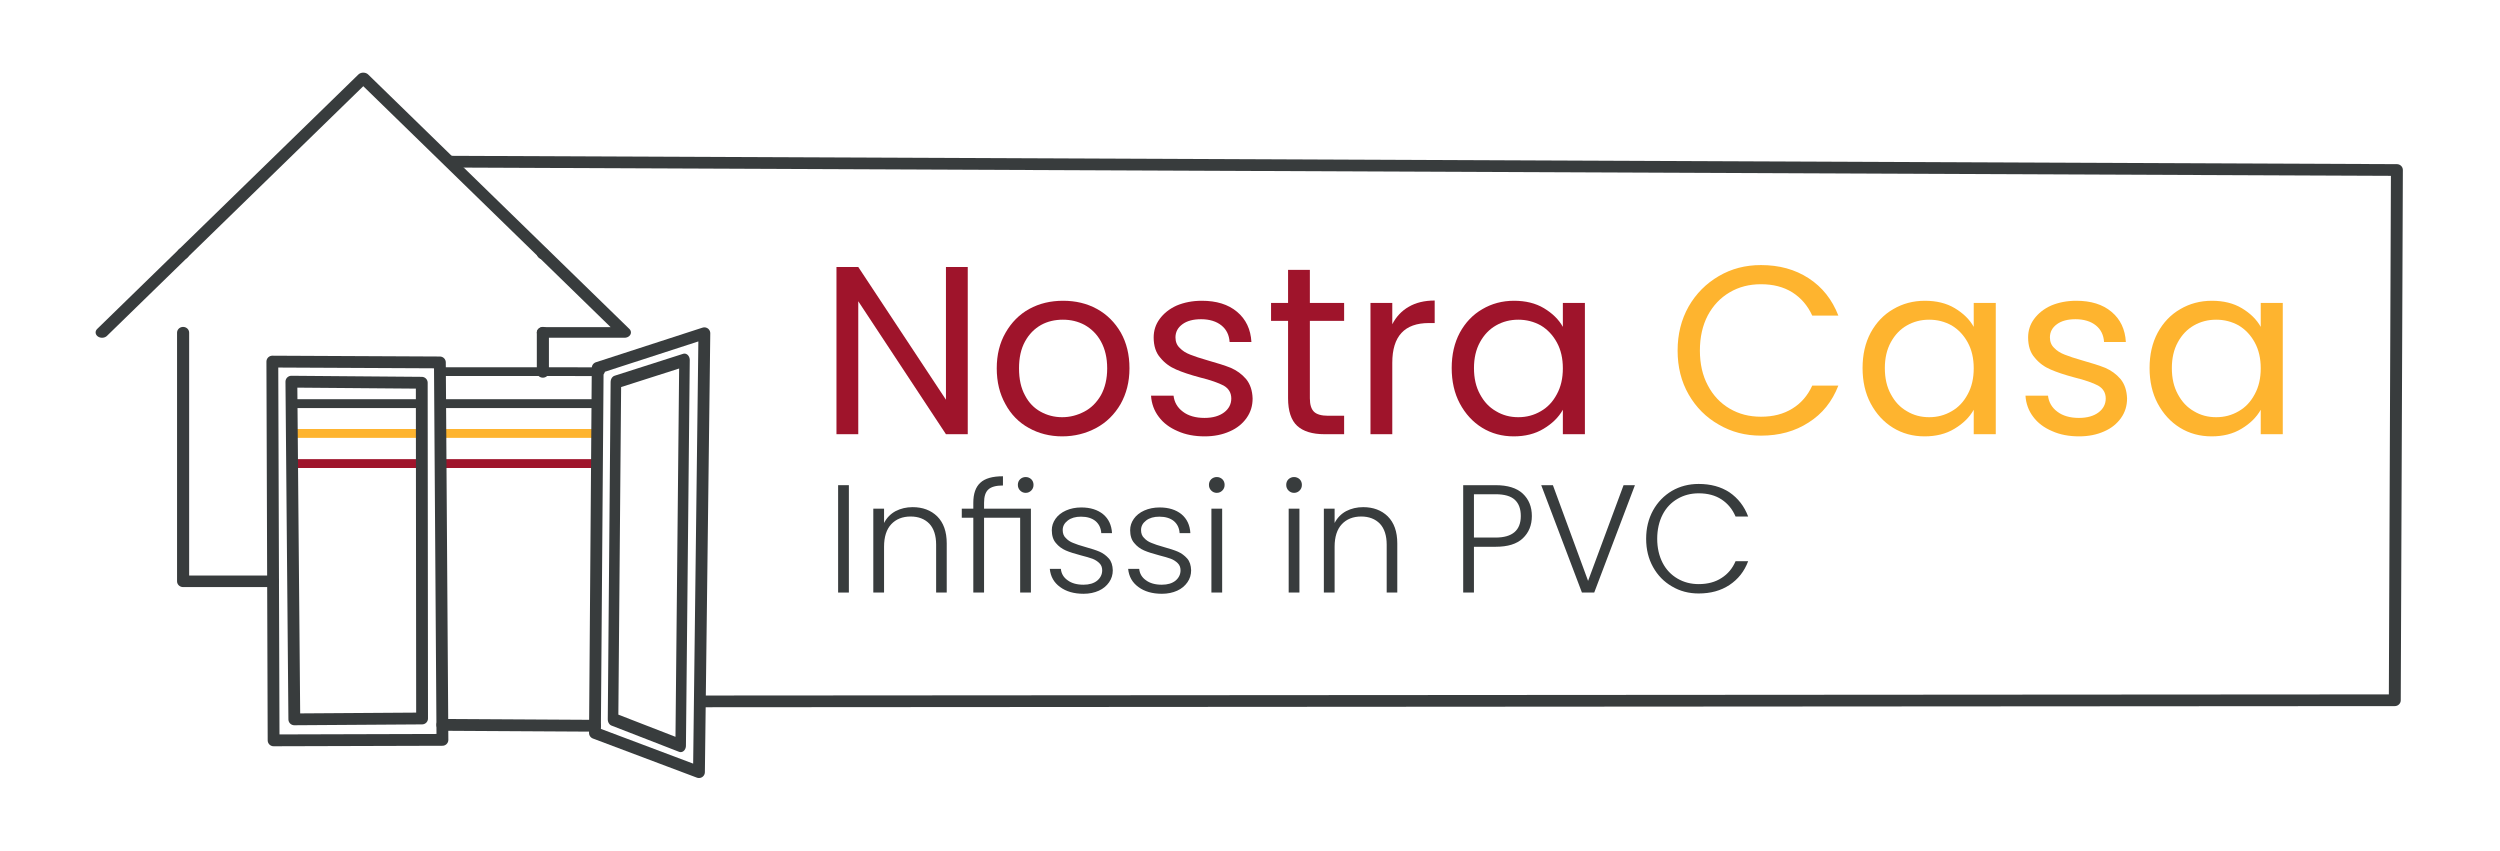 <?xml version="1.0" encoding="UTF-8" standalone="no"?>
<!DOCTYPE svg PUBLIC "-//W3C//DTD SVG 1.1//EN" "http://www.w3.org/Graphics/SVG/1.1/DTD/svg11.dtd">
<svg width="100%" height="100%" viewBox="0 0 3384 1152" version="1.1" xmlns="http://www.w3.org/2000/svg" xmlns:xlink="http://www.w3.org/1999/xlink" xml:space="preserve" xmlns:serif="http://www.serif.com/" style="fill-rule:evenodd;clip-rule:evenodd;stroke-linejoin:round;stroke-miterlimit:1.5;">
    <g transform="matrix(1,0,0,1,-2379.34,-3724.31)">
        <g id="Final" transform="matrix(1,0,0,1,-3464.03,3724.31)">
            <rect x="5843.36" y="0" width="3383.37" height="1151.01" style="fill:none;"/>
            <g transform="matrix(1.126,0,0,1.126,5003.84,-987.619)">
                <g transform="matrix(288,0,0,288,1728.95,1399.08)">
                    <path d="M0.625,-0L0.534,-0L0.168,-0.555L0.168,-0L0.077,-0L0.077,-0.698L0.168,-0.698L0.534,-0.144L0.534,-0.698L0.625,-0.698L0.625,-0Z" style="fill:rgb(159,20,43);fill-rule:nonzero;"/>
                </g>
                <g transform="matrix(288,0,0,288,1931.42,1399.08)">
                    <path d="M0.316,0.009C0.265,0.009 0.218,-0.003 0.177,-0.026C0.135,-0.049 0.102,-0.083 0.079,-0.126C0.055,-0.169 0.043,-0.218 0.043,-0.275C0.043,-0.331 0.055,-0.381 0.08,-0.424C0.104,-0.466 0.137,-0.5 0.179,-0.523C0.221,-0.546 0.268,-0.557 0.32,-0.557C0.372,-0.557 0.419,-0.546 0.461,-0.523C0.503,-0.5 0.536,-0.467 0.561,-0.424C0.585,-0.381 0.597,-0.332 0.597,-0.275C0.597,-0.218 0.584,-0.169 0.56,-0.126C0.535,-0.083 0.501,-0.049 0.458,-0.026C0.415,-0.003 0.368,0.009 0.316,0.009ZM0.316,-0.071C0.349,-0.071 0.379,-0.079 0.408,-0.094C0.437,-0.109 0.46,-0.132 0.478,-0.163C0.495,-0.194 0.504,-0.231 0.504,-0.275C0.504,-0.319 0.495,-0.356 0.478,-0.387C0.461,-0.418 0.438,-0.44 0.41,-0.456C0.382,-0.471 0.352,-0.478 0.319,-0.478C0.286,-0.478 0.255,-0.471 0.228,-0.456C0.2,-0.44 0.178,-0.418 0.161,-0.387C0.144,-0.356 0.136,-0.319 0.136,-0.275C0.136,-0.23 0.144,-0.193 0.161,-0.162C0.177,-0.131 0.199,-0.109 0.226,-0.094C0.253,-0.079 0.283,-0.071 0.316,-0.071Z" style="fill:rgb(159,20,43);fill-rule:nonzero;"/>
                </g>
                <g transform="matrix(288,0,0,288,2115.74,1399.08)">
                    <path d="M0.271,0.009C0.229,0.009 0.191,0.002 0.158,-0.013C0.125,-0.027 0.098,-0.047 0.079,-0.073C0.06,-0.098 0.049,-0.128 0.047,-0.161L0.141,-0.161C0.144,-0.134 0.157,-0.111 0.18,-0.094C0.202,-0.077 0.233,-0.068 0.27,-0.068C0.305,-0.068 0.332,-0.076 0.352,-0.091C0.372,-0.106 0.382,-0.126 0.382,-0.149C0.382,-0.173 0.371,-0.191 0.35,-0.203C0.329,-0.214 0.296,-0.226 0.251,-0.237C0.21,-0.248 0.177,-0.259 0.152,-0.27C0.126,-0.281 0.104,-0.297 0.086,-0.319C0.067,-0.34 0.058,-0.369 0.058,-0.404C0.058,-0.432 0.066,-0.458 0.083,-0.481C0.1,-0.504 0.123,-0.523 0.154,-0.537C0.185,-0.55 0.22,-0.557 0.259,-0.557C0.32,-0.557 0.369,-0.542 0.406,-0.511C0.443,-0.48 0.463,-0.438 0.466,-0.385L0.375,-0.385C0.373,-0.414 0.362,-0.437 0.341,-0.454C0.32,-0.471 0.291,-0.48 0.256,-0.48C0.223,-0.48 0.197,-0.473 0.178,-0.459C0.159,-0.445 0.149,-0.427 0.149,-0.404C0.149,-0.386 0.155,-0.371 0.167,-0.36C0.178,-0.348 0.193,-0.339 0.211,-0.332C0.228,-0.325 0.253,-0.317 0.284,-0.308C0.323,-0.297 0.355,-0.287 0.38,-0.277C0.405,-0.266 0.426,-0.251 0.444,-0.23C0.461,-0.209 0.47,-0.182 0.471,-0.149C0.471,-0.119 0.463,-0.092 0.446,-0.068C0.429,-0.044 0.406,-0.025 0.376,-0.012C0.345,0.002 0.31,0.009 0.271,0.009Z" style="fill:rgb(159,20,43);fill-rule:nonzero;"/>
                </g>
                <g transform="matrix(288,0,0,288,2266.07,1399.08)">
                    <path d="M0.188,-0.473L0.188,-0.15C0.188,-0.123 0.194,-0.105 0.205,-0.094C0.216,-0.083 0.236,-0.077 0.264,-0.077L0.331,-0.077L0.331,-0L0.249,-0C0.198,-0 0.16,-0.012 0.135,-0.035C0.11,-0.058 0.097,-0.097 0.097,-0.15L0.097,-0.473L0.026,-0.473L0.026,-0.548L0.097,-0.548L0.097,-0.686L0.188,-0.686L0.188,-0.548L0.331,-0.548L0.331,-0.473L0.188,-0.473Z" style="fill:rgb(159,20,43);fill-rule:nonzero;"/>
                </g>
                <g transform="matrix(288,0,0,288,2370.91,1399.08)">
                    <path d="M0.168,-0.459C0.184,-0.49 0.207,-0.515 0.237,-0.532C0.266,-0.549 0.302,-0.558 0.345,-0.558L0.345,-0.464L0.321,-0.464C0.219,-0.464 0.168,-0.409 0.168,-0.298L0.168,-0L0.077,-0L0.077,-0.548L0.168,-0.548L0.168,-0.459Z" style="fill:rgb(159,20,43);fill-rule:nonzero;"/>
                </g>
                <g transform="matrix(288,0,0,288,2478.33,1399.08)">
                    <path d="M0.043,-0.276C0.043,-0.332 0.054,-0.381 0.077,-0.424C0.1,-0.466 0.131,-0.499 0.171,-0.522C0.21,-0.545 0.254,-0.557 0.303,-0.557C0.351,-0.557 0.393,-0.547 0.428,-0.526C0.463,-0.505 0.49,-0.479 0.507,-0.448L0.507,-0.548L0.599,-0.548L0.599,-0L0.507,-0L0.507,-0.102C0.489,-0.07 0.462,-0.044 0.427,-0.023C0.391,-0.001 0.349,0.009 0.302,0.009C0.253,0.009 0.209,-0.003 0.17,-0.027C0.131,-0.051 0.1,-0.085 0.077,-0.128C0.054,-0.171 0.043,-0.221 0.043,-0.276ZM0.507,-0.275C0.507,-0.316 0.499,-0.352 0.482,-0.383C0.465,-0.414 0.443,-0.437 0.415,-0.454C0.386,-0.47 0.355,-0.478 0.321,-0.478C0.287,-0.478 0.256,-0.47 0.228,-0.454C0.2,-0.438 0.178,-0.415 0.161,-0.384C0.144,-0.353 0.136,-0.317 0.136,-0.276C0.136,-0.234 0.144,-0.198 0.161,-0.167C0.178,-0.135 0.2,-0.112 0.228,-0.096C0.256,-0.079 0.287,-0.071 0.321,-0.071C0.355,-0.071 0.386,-0.079 0.415,-0.096C0.443,-0.112 0.465,-0.135 0.482,-0.167C0.499,-0.198 0.507,-0.234 0.507,-0.275Z" style="fill:rgb(159,20,43);fill-rule:nonzero;"/>
                </g>
                <g transform="matrix(288,0,0,288,2749.91,1399.08)">
                    <path d="M0.043,-0.349C0.043,-0.417 0.058,-0.478 0.089,-0.533C0.12,-0.587 0.162,-0.629 0.215,-0.66C0.268,-0.691 0.326,-0.706 0.391,-0.706C0.467,-0.706 0.533,-0.688 0.59,-0.651C0.647,-0.614 0.688,-0.562 0.714,-0.495L0.605,-0.495C0.586,-0.537 0.558,-0.569 0.522,-0.592C0.485,-0.615 0.442,-0.626 0.391,-0.626C0.342,-0.626 0.299,-0.615 0.26,-0.592C0.221,-0.569 0.191,-0.537 0.169,-0.496C0.147,-0.454 0.136,-0.405 0.136,-0.349C0.136,-0.294 0.147,-0.245 0.169,-0.204C0.191,-0.162 0.221,-0.13 0.26,-0.107C0.299,-0.084 0.342,-0.073 0.391,-0.073C0.442,-0.073 0.485,-0.084 0.522,-0.107C0.558,-0.129 0.586,-0.161 0.605,-0.203L0.714,-0.203C0.688,-0.136 0.647,-0.085 0.59,-0.049C0.533,-0.012 0.467,0.006 0.391,0.006C0.326,0.006 0.268,-0.009 0.215,-0.04C0.162,-0.07 0.12,-0.112 0.089,-0.166C0.058,-0.22 0.043,-0.281 0.043,-0.349Z" style="fill:rgb(254,180,47);fill-rule:nonzero;"/>
                </g>
                <g transform="matrix(288,0,0,288,2972.25,1399.08)">
                    <path d="M0.043,-0.276C0.043,-0.332 0.054,-0.381 0.077,-0.424C0.1,-0.466 0.131,-0.499 0.171,-0.522C0.21,-0.545 0.254,-0.557 0.303,-0.557C0.351,-0.557 0.393,-0.547 0.428,-0.526C0.463,-0.505 0.49,-0.479 0.507,-0.448L0.507,-0.548L0.599,-0.548L0.599,-0L0.507,-0L0.507,-0.102C0.489,-0.07 0.462,-0.044 0.427,-0.023C0.391,-0.001 0.349,0.009 0.302,0.009C0.253,0.009 0.209,-0.003 0.17,-0.027C0.131,-0.051 0.1,-0.085 0.077,-0.128C0.054,-0.171 0.043,-0.221 0.043,-0.276ZM0.507,-0.275C0.507,-0.316 0.499,-0.352 0.482,-0.383C0.465,-0.414 0.443,-0.437 0.415,-0.454C0.386,-0.47 0.355,-0.478 0.321,-0.478C0.287,-0.478 0.256,-0.47 0.228,-0.454C0.2,-0.438 0.178,-0.415 0.161,-0.384C0.144,-0.353 0.136,-0.317 0.136,-0.276C0.136,-0.234 0.144,-0.198 0.161,-0.167C0.178,-0.135 0.2,-0.112 0.228,-0.096C0.256,-0.079 0.287,-0.071 0.321,-0.071C0.355,-0.071 0.386,-0.079 0.415,-0.096C0.443,-0.112 0.465,-0.135 0.482,-0.167C0.499,-0.198 0.507,-0.234 0.507,-0.275Z" style="fill:rgb(254,180,47);fill-rule:nonzero;"/>
                </g>
                <g transform="matrix(288,0,0,288,3166.94,1399.08)">
                    <path d="M0.271,0.009C0.229,0.009 0.191,0.002 0.158,-0.013C0.125,-0.027 0.098,-0.047 0.079,-0.073C0.06,-0.098 0.049,-0.128 0.047,-0.161L0.141,-0.161C0.144,-0.134 0.157,-0.111 0.18,-0.094C0.202,-0.077 0.233,-0.068 0.27,-0.068C0.305,-0.068 0.332,-0.076 0.352,-0.091C0.372,-0.106 0.382,-0.126 0.382,-0.149C0.382,-0.173 0.371,-0.191 0.35,-0.203C0.329,-0.214 0.296,-0.226 0.251,-0.237C0.21,-0.248 0.177,-0.259 0.152,-0.27C0.126,-0.281 0.104,-0.297 0.086,-0.319C0.067,-0.34 0.058,-0.369 0.058,-0.404C0.058,-0.432 0.066,-0.458 0.083,-0.481C0.1,-0.504 0.123,-0.523 0.154,-0.537C0.185,-0.55 0.22,-0.557 0.259,-0.557C0.32,-0.557 0.369,-0.542 0.406,-0.511C0.443,-0.48 0.463,-0.438 0.466,-0.385L0.375,-0.385C0.373,-0.414 0.362,-0.437 0.341,-0.454C0.32,-0.471 0.291,-0.48 0.256,-0.48C0.223,-0.48 0.197,-0.473 0.178,-0.459C0.159,-0.445 0.149,-0.427 0.149,-0.404C0.149,-0.386 0.155,-0.371 0.167,-0.36C0.178,-0.348 0.193,-0.339 0.211,-0.332C0.228,-0.325 0.253,-0.317 0.284,-0.308C0.323,-0.297 0.355,-0.287 0.38,-0.277C0.405,-0.266 0.426,-0.251 0.444,-0.23C0.461,-0.209 0.47,-0.182 0.471,-0.149C0.471,-0.119 0.463,-0.092 0.446,-0.068C0.429,-0.044 0.406,-0.025 0.376,-0.012C0.345,0.002 0.31,0.009 0.271,0.009Z" style="fill:rgb(254,180,47);fill-rule:nonzero;"/>
                </g>
                <g transform="matrix(288,0,0,288,3317.27,1399.08)">
                    <path d="M0.043,-0.276C0.043,-0.332 0.054,-0.381 0.077,-0.424C0.1,-0.466 0.131,-0.499 0.171,-0.522C0.21,-0.545 0.254,-0.557 0.303,-0.557C0.351,-0.557 0.393,-0.547 0.428,-0.526C0.463,-0.505 0.49,-0.479 0.507,-0.448L0.507,-0.548L0.599,-0.548L0.599,-0L0.507,-0L0.507,-0.102C0.489,-0.07 0.462,-0.044 0.427,-0.023C0.391,-0.001 0.349,0.009 0.302,0.009C0.253,0.009 0.209,-0.003 0.17,-0.027C0.131,-0.051 0.1,-0.085 0.077,-0.128C0.054,-0.171 0.043,-0.221 0.043,-0.276ZM0.507,-0.275C0.507,-0.316 0.499,-0.352 0.482,-0.383C0.465,-0.414 0.443,-0.437 0.415,-0.454C0.386,-0.47 0.355,-0.478 0.321,-0.478C0.287,-0.478 0.256,-0.47 0.228,-0.454C0.2,-0.438 0.178,-0.415 0.161,-0.384C0.144,-0.353 0.136,-0.317 0.136,-0.276C0.136,-0.234 0.144,-0.198 0.161,-0.167C0.178,-0.135 0.2,-0.112 0.228,-0.096C0.256,-0.079 0.287,-0.071 0.321,-0.071C0.355,-0.071 0.386,-0.079 0.415,-0.096C0.443,-0.112 0.465,-0.135 0.482,-0.167C0.499,-0.198 0.507,-0.234 0.507,-0.275Z" style="fill:rgb(254,180,47);fill-rule:nonzero;"/>
                </g>
            </g>
            <g transform="matrix(0.722,0,0,0.722,5712.91,-208.055)">
                <g transform="matrix(288,0,0,288,1728.95,1399.08)">
                    <rect x="0.08" y="-0.699" width="0.07" height="0.699" style="fill:rgb(56,60,61);fill-rule:nonzero;"/>
                </g>
                <g transform="matrix(288,0,0,288,1794.91,1399.08)">
                    <path d="M0.336,-0.556C0.401,-0.556 0.455,-0.536 0.496,-0.496C0.537,-0.455 0.558,-0.397 0.558,-0.32L0.558,-0L0.489,-0L0.489,-0.312C0.489,-0.371 0.474,-0.417 0.445,-0.448C0.415,-0.479 0.374,-0.495 0.323,-0.495C0.27,-0.495 0.228,-0.478 0.197,-0.445C0.166,-0.412 0.15,-0.363 0.15,-0.298L0.15,-0L0.08,-0L0.08,-0.546L0.15,-0.546L0.15,-0.453C0.167,-0.486 0.192,-0.512 0.225,-0.53C0.258,-0.547 0.295,-0.556 0.336,-0.556Z" style="fill:rgb(56,60,61);fill-rule:nonzero;"/>
                </g>
                <g transform="matrix(288,0,0,288,1977.21,1399.08)">
                    <path d="M0.168,-0.546L0.473,-0.546L0.473,-0L0.403,-0L0.403,-0.487L0.168,-0.487L0.168,-0L0.098,-0L0.098,-0.487L0.023,-0.487L0.023,-0.546L0.098,-0.546L0.098,-0.584C0.098,-0.643 0.113,-0.687 0.144,-0.715C0.174,-0.743 0.223,-0.757 0.291,-0.757L0.291,-0.697C0.246,-0.697 0.214,-0.688 0.196,-0.671C0.177,-0.654 0.168,-0.625 0.168,-0.584L0.168,-0.546ZM0.439,-0.752C0.453,-0.752 0.465,-0.747 0.475,-0.738C0.485,-0.728 0.49,-0.716 0.49,-0.701C0.49,-0.686 0.485,-0.674 0.475,-0.664C0.465,-0.654 0.453,-0.649 0.439,-0.649C0.425,-0.649 0.413,-0.654 0.403,-0.664C0.393,-0.674 0.388,-0.686 0.388,-0.701C0.388,-0.716 0.393,-0.728 0.403,-0.738C0.413,-0.747 0.425,-0.752 0.439,-0.752Z" style="fill:rgb(56,60,61);fill-rule:nonzero;"/>
                </g>
                <g transform="matrix(288,0,0,288,2135.03,1399.08)">
                    <path d="M0.268,0.008C0.205,0.008 0.154,-0.007 0.115,-0.036C0.075,-0.065 0.053,-0.104 0.048,-0.154L0.12,-0.154C0.123,-0.123 0.138,-0.098 0.164,-0.08C0.189,-0.061 0.224,-0.051 0.267,-0.051C0.305,-0.051 0.335,-0.06 0.357,-0.078C0.378,-0.096 0.389,-0.118 0.389,-0.145C0.389,-0.164 0.383,-0.179 0.371,-0.191C0.359,-0.203 0.344,-0.213 0.326,-0.22C0.307,-0.227 0.282,-0.234 0.251,-0.242C0.21,-0.253 0.177,-0.263 0.152,-0.274C0.127,-0.285 0.105,-0.301 0.088,-0.322C0.07,-0.342 0.061,-0.371 0.061,-0.406C0.061,-0.433 0.069,-0.457 0.085,-0.48C0.101,-0.503 0.124,-0.521 0.153,-0.534C0.182,-0.547 0.216,-0.554 0.253,-0.554C0.312,-0.554 0.359,-0.539 0.395,-0.51C0.431,-0.48 0.45,-0.439 0.453,-0.387L0.383,-0.387C0.381,-0.419 0.369,-0.445 0.346,-0.465C0.323,-0.484 0.291,-0.494 0.251,-0.494C0.216,-0.494 0.187,-0.486 0.165,-0.469C0.143,-0.452 0.132,-0.432 0.132,-0.407C0.132,-0.386 0.138,-0.368 0.152,-0.355C0.165,-0.341 0.181,-0.33 0.2,-0.323C0.219,-0.315 0.245,-0.306 0.278,-0.297C0.317,-0.286 0.349,-0.276 0.372,-0.266C0.395,-0.256 0.415,-0.241 0.432,-0.222C0.449,-0.203 0.457,-0.177 0.458,-0.145C0.458,-0.116 0.45,-0.09 0.434,-0.067C0.418,-0.044 0.396,-0.025 0.367,-0.012C0.338,0.001 0.305,0.008 0.268,0.008Z" style="fill:rgb(56,60,61);fill-rule:nonzero;"/>
                </g>
                <g transform="matrix(288,0,0,288,2281.91,1399.08)">
                    <path d="M0.268,0.008C0.205,0.008 0.154,-0.007 0.115,-0.036C0.075,-0.065 0.053,-0.104 0.048,-0.154L0.12,-0.154C0.123,-0.123 0.138,-0.098 0.164,-0.08C0.189,-0.061 0.224,-0.051 0.267,-0.051C0.305,-0.051 0.335,-0.06 0.357,-0.078C0.378,-0.096 0.389,-0.118 0.389,-0.145C0.389,-0.164 0.383,-0.179 0.371,-0.191C0.359,-0.203 0.344,-0.213 0.326,-0.22C0.307,-0.227 0.282,-0.234 0.251,-0.242C0.21,-0.253 0.177,-0.263 0.152,-0.274C0.127,-0.285 0.105,-0.301 0.088,-0.322C0.07,-0.342 0.061,-0.371 0.061,-0.406C0.061,-0.433 0.069,-0.457 0.085,-0.48C0.101,-0.503 0.124,-0.521 0.153,-0.534C0.182,-0.547 0.216,-0.554 0.253,-0.554C0.312,-0.554 0.359,-0.539 0.395,-0.51C0.431,-0.48 0.45,-0.439 0.453,-0.387L0.383,-0.387C0.381,-0.419 0.369,-0.445 0.346,-0.465C0.323,-0.484 0.291,-0.494 0.251,-0.494C0.216,-0.494 0.187,-0.486 0.165,-0.469C0.143,-0.452 0.132,-0.432 0.132,-0.407C0.132,-0.386 0.138,-0.368 0.152,-0.355C0.165,-0.341 0.181,-0.33 0.2,-0.323C0.219,-0.315 0.245,-0.306 0.278,-0.297C0.317,-0.286 0.349,-0.276 0.372,-0.266C0.395,-0.256 0.415,-0.241 0.432,-0.222C0.449,-0.203 0.457,-0.177 0.458,-0.145C0.458,-0.116 0.45,-0.09 0.434,-0.067C0.418,-0.044 0.396,-0.025 0.367,-0.012C0.338,0.001 0.305,0.008 0.268,0.008Z" style="fill:rgb(56,60,61);fill-rule:nonzero;"/>
                </g>
                <g transform="matrix(288,0,0,288,2428.79,1399.08)">
                    <path d="M0.115,-0.649C0.101,-0.649 0.089,-0.654 0.079,-0.664C0.069,-0.674 0.064,-0.686 0.064,-0.701C0.064,-0.716 0.069,-0.728 0.079,-0.738C0.089,-0.747 0.101,-0.752 0.115,-0.752C0.129,-0.752 0.141,-0.747 0.151,-0.738C0.161,-0.728 0.166,-0.716 0.166,-0.701C0.166,-0.686 0.161,-0.674 0.151,-0.664C0.141,-0.654 0.129,-0.649 0.115,-0.649ZM0.15,-0.546L0.15,-0L0.08,-0L0.08,-0.546L0.15,-0.546Z" style="fill:rgb(56,60,61);fill-rule:nonzero;"/>
                </g>
                <g transform="matrix(288,0,0,288,2573.66,1399.08)">
                    <path d="M0.115,-0.649C0.101,-0.649 0.089,-0.654 0.079,-0.664C0.069,-0.674 0.064,-0.686 0.064,-0.701C0.064,-0.716 0.069,-0.728 0.079,-0.738C0.089,-0.747 0.101,-0.752 0.115,-0.752C0.129,-0.752 0.141,-0.747 0.151,-0.738C0.161,-0.728 0.166,-0.716 0.166,-0.701C0.166,-0.686 0.161,-0.674 0.151,-0.664C0.141,-0.654 0.129,-0.649 0.115,-0.649ZM0.15,-0.546L0.15,-0L0.08,-0L0.08,-0.546L0.15,-0.546Z" style="fill:rgb(56,60,61);fill-rule:nonzero;"/>
                </g>
                <g transform="matrix(288,0,0,288,2639.61,1399.08)">
                    <path d="M0.336,-0.556C0.401,-0.556 0.455,-0.536 0.496,-0.496C0.537,-0.455 0.558,-0.397 0.558,-0.32L0.558,-0L0.489,-0L0.489,-0.312C0.489,-0.371 0.474,-0.417 0.445,-0.448C0.415,-0.479 0.374,-0.495 0.323,-0.495C0.27,-0.495 0.228,-0.478 0.197,-0.445C0.166,-0.412 0.15,-0.363 0.15,-0.298L0.15,-0L0.08,-0L0.08,-0.546L0.15,-0.546L0.15,-0.453C0.167,-0.486 0.192,-0.512 0.225,-0.53C0.258,-0.547 0.295,-0.556 0.336,-0.556Z" style="fill:rgb(56,60,61);fill-rule:nonzero;"/>
                </g>
                <g transform="matrix(288,0,0,288,2900.83,1399.08)">
                    <path d="M0.527,-0.498C0.527,-0.438 0.507,-0.39 0.468,-0.353C0.429,-0.316 0.37,-0.298 0.291,-0.298L0.15,-0.298L0.15,-0L0.08,-0L0.08,-0.699L0.291,-0.699C0.369,-0.699 0.428,-0.681 0.468,-0.644C0.507,-0.607 0.527,-0.559 0.527,-0.498ZM0.291,-0.358C0.4,-0.358 0.455,-0.405 0.455,-0.498C0.455,-0.545 0.442,-0.58 0.416,-0.604C0.39,-0.628 0.348,-0.64 0.291,-0.64L0.15,-0.64L0.15,-0.358L0.291,-0.358Z" style="fill:rgb(56,60,61);fill-rule:nonzero;"/>
                </g>
                <g transform="matrix(288,0,0,288,3063.26,1399.08)">
                    <path d="M0.634,-0.699L0.369,-0L0.289,-0L0.024,-0.699L0.1,-0.699L0.329,-0.076L0.56,-0.699L0.634,-0.699Z" style="fill:rgb(56,60,61);fill-rule:nonzero;"/>
                </g>
                <g transform="matrix(288,0,0,288,3253.05,1399.08)">
                    <path d="M0.048,-0.35C0.048,-0.419 0.063,-0.48 0.093,-0.535C0.123,-0.589 0.164,-0.631 0.216,-0.662C0.268,-0.692 0.326,-0.707 0.39,-0.707C0.468,-0.707 0.535,-0.689 0.591,-0.652C0.646,-0.614 0.687,-0.562 0.712,-0.495L0.63,-0.495C0.61,-0.542 0.58,-0.579 0.539,-0.606C0.498,-0.633 0.448,-0.646 0.39,-0.646C0.339,-0.646 0.293,-0.634 0.252,-0.61C0.211,-0.586 0.178,-0.552 0.155,-0.507C0.132,-0.462 0.12,-0.409 0.12,-0.35C0.12,-0.291 0.132,-0.239 0.155,-0.194C0.178,-0.149 0.211,-0.115 0.252,-0.091C0.293,-0.067 0.339,-0.055 0.39,-0.055C0.448,-0.055 0.498,-0.068 0.539,-0.095C0.58,-0.121 0.61,-0.157 0.63,-0.204L0.712,-0.204C0.687,-0.137 0.646,-0.086 0.59,-0.049C0.534,-0.012 0.467,0.006 0.39,0.006C0.326,0.006 0.268,-0.009 0.216,-0.04C0.164,-0.07 0.123,-0.112 0.093,-0.166C0.063,-0.22 0.048,-0.281 0.048,-0.35Z" style="fill:rgb(56,60,61);fill-rule:nonzero;"/>
                </g>
            </g>
            <g transform="matrix(1,0,0,1,4669.07,31.289)">
                <g transform="matrix(0.74,0,0,0.74,1208.44,-1053.82)">
                    <path d="M486.85,2229.8L725.334,2229.8M759.583,2229.8L1041.78,2229.8" style="fill:none;stroke:rgb(159,20,43);stroke-width:16.22px;"/>
                </g>
                <g transform="matrix(0.74,0,0,0.74,1208.44,-1094.67)">
                    <path d="M486.85,2229.8L725.303,2229.8M759.23,2229.8L1041.78,2229.8" style="fill:rgb(254,180,47);stroke:rgb(254,180,47);stroke-width:16.22px;"/>
                </g>
                <g transform="matrix(0.956,0,0,0.912,1148.22,-65.369)">
                    <path d="M413.671,900.157L286.534,900.157L286.534,531.138M795.934,531.138L795.934,589.36M286.534,413.619L286.534,413.588L286.564,413.588M795.903,413.588L795.934,413.588L795.934,413.619" style="fill:none;stroke:rgb(56,60,61);stroke-width:17.13px;stroke-linecap:round;"/>
                </g>
                <g transform="matrix(1.024,0,0,0.847,997.108,-58.519)">
                    <path d="M307.937,563.411L653.245,156.747L998.552,563.411L891.182,563.411" style="fill:none;stroke:rgb(56,60,61);stroke-width:17.03px;stroke-linecap:round;"/>
                </g>
                <g transform="matrix(0.74,-0.005,0.005,0.74,1417.85,318.19)">
                    <path d="M167.756,190.306L165.371,883.081L474.198,884.273L474.198,193.884L167.756,190.306Z" style="fill:none;stroke:rgb(56,60,61);stroke-width:21.62px;stroke-linecap:round;"/>
                </g>
                <g transform="matrix(0.74,-0.005,0.005,0.74,1417.85,318.19)">
                    <path d="M203.527,844.925L437.234,844.925L440.811,230.848L202.335,227.27L203.527,844.925Z" style="fill:none;stroke:rgb(56,60,61);stroke-width:21.62px;stroke-linecap:round;"/>
                </g>
                <g transform="matrix(0.74,-0.005,0.005,0.74,1417.85,318.19)">
                    <path d="M762.778,205.807L753.239,873.542L943.029,946.451L958.329,143.804L762.778,205.807Z" style="fill:none;stroke:rgb(56,60,61);stroke-width:21.62px;stroke-linecap:round;"/>
                </g>
                <g transform="matrix(0.549,-0.004,0.004,0.676,1580.61,354.95)">
                    <path d="M777.002,198.201L765.042,873.603L931.377,927.19L946.436,155.262L777.002,198.201Z" style="fill:none;stroke:rgb(56,60,61);stroke-width:25.99px;stroke-linecap:round;"/>
                </g>
                <g transform="matrix(0.726,-0.005,0.003,0.445,1428.99,380.912)">
                    <path d="M473.029,209.385L762.678,212.841" style="fill:none;stroke:rgb(56,60,61);stroke-width:26.57px;stroke-linecap:round;"/>
                </g>
                <g transform="matrix(0.74,-0.005,0.005,0.74,1417.85,318.19)">
                    <path d="M474.221,856.848L753.427,860.36" style="fill:none;stroke:rgb(56,60,61);stroke-width:21.62px;stroke-linecap:round;"/>
                </g>
                <g transform="matrix(0.74,0,0,0.74,1207.87,-1104.48)">
                    <path d="M486.85,2188.58L726.039,2188.58M759.649,2188.58L1040.31,2188.58" style="fill:none;stroke:rgb(56,60,61);stroke-width:16.22px;"/>
                </g>
            </g>
            <g transform="matrix(1.018,0,0,1,3468.98,-1104.84)">
                <path d="M2928.76,1323.68L5519.48,1334.97L5516.68,2052.69L3262.22,2054.23" style="fill:none;stroke:rgb(56,60,61);stroke-width:15.86px;"/>
            </g>
        </g>
    </g>
</svg>
